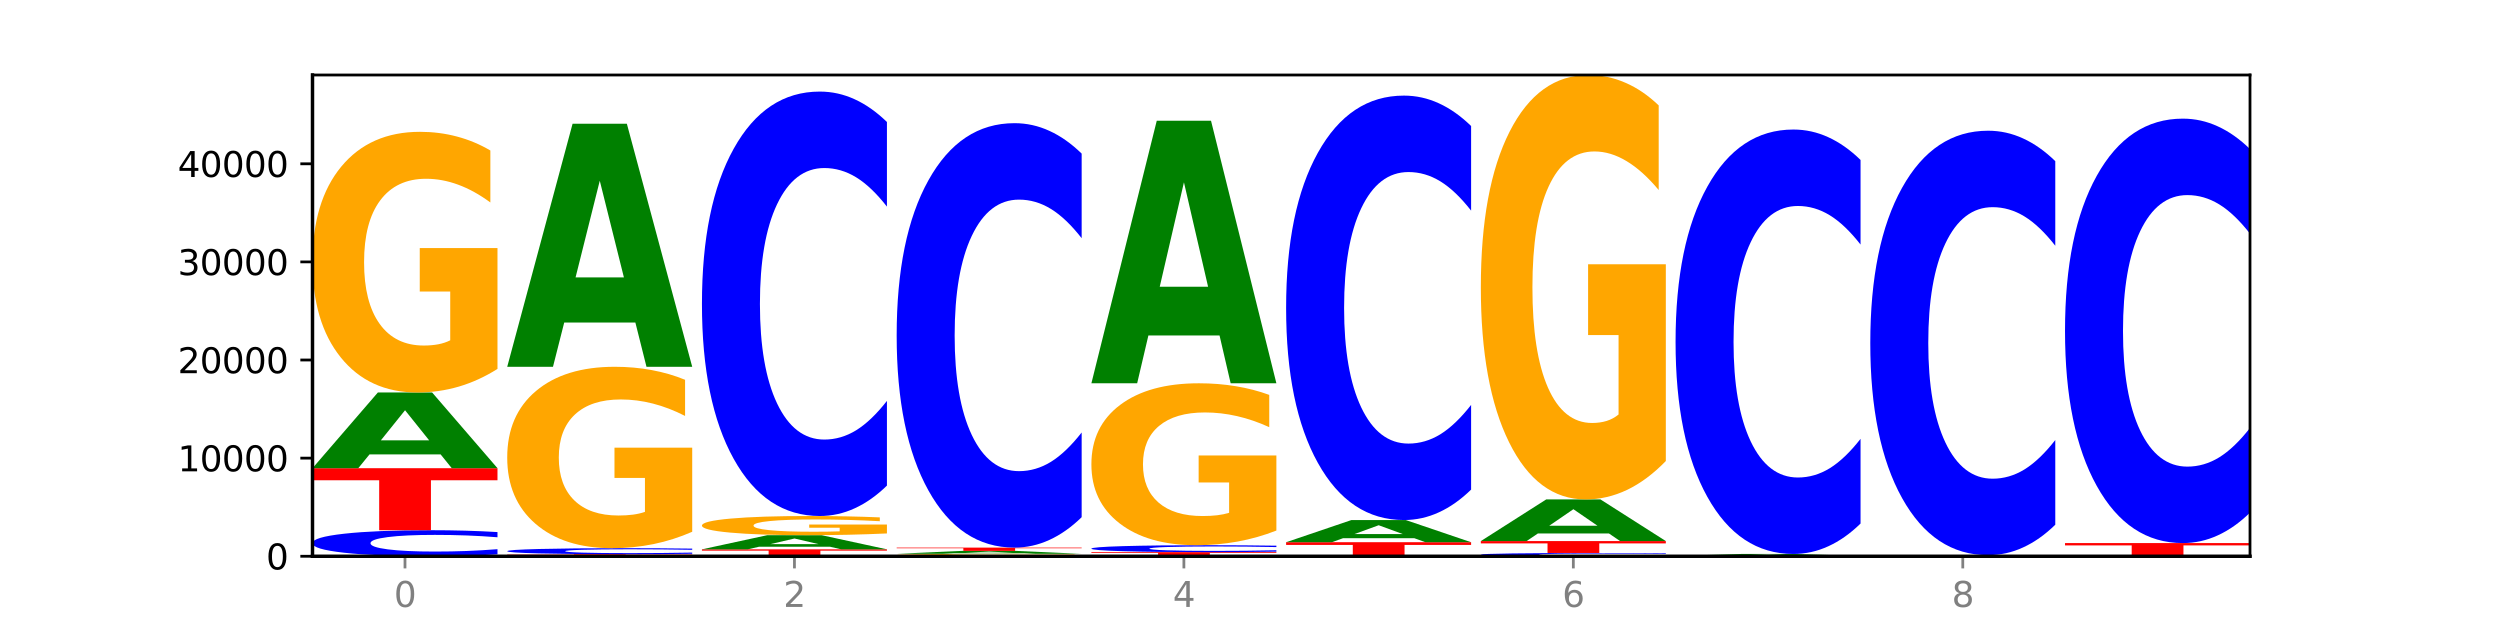 <?xml version="1.0" encoding="utf-8" standalone="no"?>
<!DOCTYPE svg PUBLIC "-//W3C//DTD SVG 1.1//EN"
  "http://www.w3.org/Graphics/SVG/1.1/DTD/svg11.dtd">
<svg xmlns:xlink="http://www.w3.org/1999/xlink" width="720pt" height="180pt" viewBox="0 0 720 180" xmlns="http://www.w3.org/2000/svg" version="1.1">
 <defs>
  <style type="text/css">*{stroke-linejoin: round; stroke-linecap: butt}</style>
 </defs>
 <g id="figure_1">
  <g id="patch_1">
   <path d="M 0 180 
L 720 180 
L 720 0 
L 0 0 
z
" style="fill: #ffffff"/>
  </g>
  <g id="axes_1">
   <g id="patch_2">
    <path d="M 90 160.2 
L 648 160.2 
L 648 21.6 
L 90 21.6 
z
" style="fill: #ffffff"/>
   </g>
   <g id="line2d_1">
    <path d="M 90 160.2 
L 648 160.2 
" clip-path="url(#p608f820fd7)" style="fill: none; stroke: #000000; stroke-width: 0.5; stroke-linecap: square"/>
   </g>
   <g id="patch_3">
    <path d="M 143.276 159.662 
Q 138.82 159.929 134.001 160.064 
Q 129.182 160.2 123.934 160.2 
Q 108.282 160.2 99.141 159.19 
Q 90 158.179 90 156.451 
Q 90 154.717 99.141 153.708 
Q 108.282 152.698 123.934 152.698 
Q 129.182 152.698 134.001 152.834 
Q 138.82 152.969 143.276 153.236 
L 143.276 154.731 
Q 138.78 154.378 134.417 154.213 
Q 130.055 154.049 125.236 154.049 
Q 116.591 154.049 111.638 154.689 
Q 106.698 155.328 106.698 156.451 
Q 106.698 157.57 111.638 158.21 
Q 116.591 158.849 125.236 158.849 
Q 130.055 158.849 134.417 158.684 
Q 138.78 158.519 143.276 158.165 
L 143.276 159.662 
z
" clip-path="url(#p608f820fd7)" style="fill: #0000ff"/>
   </g>
   <g id="patch_4">
    <path d="M 90 134.842 
L 143.276 134.842 
L 143.276 138.325 
L 124.109 138.325 
L 124.109 152.698 
L 109.204 152.698 
L 109.204 138.325 
L 90 138.325 
L 90 134.842 
z
" clip-path="url(#p608f820fd7)" style="fill: #ff0000"/>
   </g>
   <g id="patch_5">
    <path d="M 126.905 130.87 
L 106.415 130.87 
L 103.18 134.842 
L 90 134.842 
L 108.823 113.036 
L 124.454 113.036 
L 143.276 134.842 
L 130.107 134.842 
L 126.905 130.87 
z
M 109.683 126.823 
L 123.604 126.823 
L 116.655 118.149 
L 109.683 126.823 
z
" clip-path="url(#p608f820fd7)" style="fill: #008000"/>
   </g>
   <g id="patch_6">
    <path d="M 143.276 106.244 
Q 137.903 109.64 132.124 111.346 
Q 126.345 113.036 120.184 113.036 
Q 106.262 113.036 98.131 102.925 
Q 90 92.814 90 75.523 
Q 90 58.031 98.274 47.997 
Q 106.561 37.964 120.972 37.964 
Q 126.525 37.964 131.611 39.328 
Q 136.709 40.677 141.223 43.345 
L 141.223 58.31 
Q 136.566 54.882 131.957 53.192 
Q 127.348 51.486 122.716 51.486 
Q 114.143 51.486 109.498 57.72 
Q 104.853 63.939 104.853 75.523 
Q 104.853 86.999 109.331 93.264 
Q 113.808 99.514 122.047 99.514 
Q 124.292 99.514 126.214 99.157 
Q 128.136 98.785 129.665 98.009 
L 129.665 83.959 
L 120.889 83.959 
L 120.889 71.445 
L 143.276 71.445 
L 143.276 106.244 
z
" clip-path="url(#p608f820fd7)" style="fill: #ffa600"/>
   </g>
   <g id="patch_7">
    <path d="M 146.08 159.615 
L 199.357 159.615 
L 199.357 159.729 
L 180.19 159.729 
L 180.19 160.2 
L 165.285 160.2 
L 165.285 159.729 
L 146.08 159.729 
L 146.08 159.615 
z
" clip-path="url(#p608f820fd7)" style="fill: #ff0000"/>
   </g>
   <g id="patch_8">
    <path d="M 199.357 159.491 
Q 194.9 159.552 190.081 159.583 
Q 185.263 159.615 180.014 159.615 
Q 164.363 159.615 155.222 159.381 
Q 146.08 159.147 146.08 158.747 
Q 146.08 158.345 155.222 158.111 
Q 164.363 157.877 180.014 157.877 
Q 185.263 157.877 190.081 157.909 
Q 194.9 157.94 199.357 158.002 
L 199.357 158.348 
Q 194.86 158.266 190.498 158.228 
Q 186.135 158.19 181.316 158.19 
Q 172.672 158.19 167.718 158.339 
Q 162.779 158.486 162.779 158.747 
Q 162.779 159.006 167.718 159.154 
Q 172.672 159.302 181.316 159.302 
Q 186.135 159.302 190.498 159.264 
Q 194.86 159.226 199.357 159.144 
L 199.357 159.491 
z
" clip-path="url(#p608f820fd7)" style="fill: #0000ff"/>
   </g>
   <g id="patch_9">
    <path d="M 199.357 153.15 
Q 193.984 155.514 188.205 156.701 
Q 182.426 157.877 176.265 157.877 
Q 162.343 157.877 154.212 150.841 
Q 146.08 143.804 146.08 131.771 
Q 146.08 119.598 154.355 112.616 
Q 162.641 105.633 177.053 105.633 
Q 182.605 105.633 187.691 106.583 
Q 192.79 107.522 197.303 109.378 
L 197.303 119.792 
Q 192.646 117.407 188.038 116.231 
Q 183.429 115.044 178.796 115.044 
Q 170.223 115.044 165.578 119.382 
Q 160.934 123.71 160.934 131.771 
Q 160.934 139.757 165.411 144.117 
Q 169.889 148.467 178.127 148.467 
Q 180.372 148.467 182.294 148.218 
Q 184.217 147.959 185.745 147.42 
L 185.745 137.642 
L 176.969 137.642 
L 176.969 128.933 
L 199.357 128.933 
L 199.357 153.15 
z
" clip-path="url(#p608f820fd7)" style="fill: #ffa600"/>
   </g>
   <g id="patch_10">
    <path d="M 182.985 92.882 
L 162.496 92.882 
L 159.261 105.633 
L 146.08 105.633 
L 164.903 35.638 
L 180.534 35.638 
L 199.357 105.633 
L 186.187 105.633 
L 182.985 92.882 
z
M 165.764 79.891 
L 179.684 79.891 
L 172.735 52.049 
L 165.764 79.891 
z
" clip-path="url(#p608f820fd7)" style="fill: #008000"/>
   </g>
   <g id="patch_11">
    <path d="M 202.161 158.208 
L 255.437 158.208 
L 255.437 158.596 
L 236.27 158.596 
L 236.27 160.2 
L 221.365 160.2 
L 221.365 158.596 
L 202.161 158.596 
L 202.161 158.208 
z
" clip-path="url(#p608f820fd7)" style="fill: #ff0000"/>
   </g>
   <g id="patch_12">
    <path d="M 239.065 157.466 
L 218.576 157.466 
L 215.341 158.208 
L 202.161 158.208 
L 220.983 154.133 
L 236.615 154.133 
L 255.437 158.208 
L 242.268 158.208 
L 239.065 157.466 
z
M 221.844 156.709 
L 235.765 156.709 
L 228.815 155.089 
L 221.844 156.709 
z
" clip-path="url(#p608f820fd7)" style="fill: #008000"/>
   </g>
   <g id="patch_13">
    <path d="M 255.437 153.634 
Q 250.064 153.883 244.285 154.009 
Q 238.506 154.133 232.345 154.133 
Q 218.423 154.133 210.292 153.39 
Q 202.161 152.646 202.161 151.374 
Q 202.161 150.088 210.435 149.35 
Q 218.722 148.612 233.133 148.612 
Q 238.685 148.612 243.772 148.712 
Q 248.87 148.811 253.384 149.008 
L 253.384 150.108 
Q 248.727 149.856 244.118 149.732 
Q 239.509 149.606 234.876 149.606 
Q 226.304 149.606 221.659 150.065 
Q 217.014 150.522 217.014 151.374 
Q 217.014 152.218 221.492 152.679 
Q 225.969 153.139 234.208 153.139 
Q 236.453 153.139 238.375 153.112 
Q 240.297 153.085 241.826 153.028 
L 241.826 151.995 
L 233.05 151.995 
L 233.05 151.074 
L 255.437 151.074 
L 255.437 153.634 
z
" clip-path="url(#p608f820fd7)" style="fill: #ffa600"/>
   </g>
   <g id="patch_14">
    <path d="M 255.437 139.85 
Q 250.981 144.193 246.162 146.39 
Q 241.343 148.612 236.094 148.612 
Q 220.443 148.612 211.302 132.149 
Q 202.161 115.686 202.161 87.532 
Q 202.161 59.276 211.302 42.839 
Q 220.443 26.375 236.094 26.375 
Q 241.343 26.375 246.162 28.597 
Q 250.981 30.794 255.437 35.137 
L 255.437 59.504 
Q 250.94 53.747 246.578 51.07 
Q 242.215 48.394 237.397 48.394 
Q 228.752 48.394 223.799 58.822 
Q 218.859 69.225 218.859 87.532 
Q 218.859 105.762 223.799 116.191 
Q 228.752 126.594 237.397 126.594 
Q 242.215 126.594 246.578 123.917 
Q 250.94 121.215 255.437 115.458 
L 255.437 139.85 
z
" clip-path="url(#p608f820fd7)" style="fill: #0000ff"/>
   </g>
   <g id="patch_15">
    <path d="M 311.518 160.137 
Q 306.145 160.168 300.366 160.184 
Q 294.587 160.2 288.426 160.2 
Q 274.504 160.2 266.372 160.106 
Q 258.241 160.011 258.241 159.85 
Q 258.241 159.687 266.516 159.593 
Q 274.802 159.499 289.214 159.499 
Q 294.766 159.499 299.852 159.512 
Q 304.951 159.525 309.464 159.549 
L 309.464 159.689 
Q 304.807 159.657 300.198 159.641 
Q 295.59 159.625 290.957 159.625 
Q 282.384 159.625 277.739 159.684 
Q 273.095 159.742 273.095 159.85 
Q 273.095 159.957 277.572 160.015 
Q 282.05 160.074 290.288 160.074 
Q 292.533 160.074 294.455 160.07 
Q 296.378 160.067 297.906 160.06 
L 297.906 159.929 
L 289.13 159.929 
L 289.13 159.812 
L 311.518 159.812 
L 311.518 160.137 
z
" clip-path="url(#p608f820fd7)" style="fill: #ffa600"/>
   </g>
   <g id="patch_16">
    <path d="M 295.146 159.346 
L 274.657 159.346 
L 271.421 159.499 
L 258.241 159.499 
L 277.064 158.657 
L 292.695 158.657 
L 311.518 159.499 
L 298.348 159.499 
L 295.146 159.346 
z
M 277.924 159.19 
L 291.845 159.19 
L 284.896 158.855 
L 277.924 159.19 
z
" clip-path="url(#p608f820fd7)" style="fill: #008000"/>
   </g>
   <g id="patch_17">
    <path d="M 258.241 157.711 
L 311.518 157.711 
L 311.518 157.895 
L 292.35 157.895 
L 292.35 158.657 
L 277.445 158.657 
L 277.445 157.895 
L 258.241 157.895 
L 258.241 157.711 
z
" clip-path="url(#p608f820fd7)" style="fill: #ff0000"/>
   </g>
   <g id="patch_18">
    <path d="M 311.518 148.949 
Q 307.061 153.292 302.242 155.489 
Q 297.423 157.711 292.175 157.711 
Q 276.524 157.711 267.382 141.247 
Q 258.241 124.784 258.241 96.63 
Q 258.241 68.375 267.382 51.937 
Q 276.524 35.474 292.175 35.474 
Q 297.423 35.474 302.242 37.696 
Q 307.061 39.893 311.518 44.236 
L 311.518 68.602 
Q 307.021 62.845 302.658 60.169 
Q 298.296 57.492 293.477 57.492 
Q 284.832 57.492 279.879 67.921 
Q 274.94 78.324 274.94 96.63 
Q 274.94 114.861 279.879 125.289 
Q 284.832 135.692 293.477 135.692 
Q 298.296 135.692 302.658 133.016 
Q 307.021 130.314 311.518 124.557 
L 311.518 148.949 
z
" clip-path="url(#p608f820fd7)" style="fill: #0000ff"/>
   </g>
   <g id="patch_19">
    <path d="M 314.322 159.016 
L 367.598 159.016 
L 367.598 159.247 
L 348.431 159.247 
L 348.431 160.2 
L 333.526 160.2 
L 333.526 159.247 
L 314.322 159.247 
L 314.322 159.016 
z
" clip-path="url(#p608f820fd7)" style="fill: #ff0000"/>
   </g>
   <g id="patch_20">
    <path d="M 367.598 158.873 
Q 363.142 158.944 358.323 158.98 
Q 353.504 159.016 348.255 159.016 
Q 332.604 159.016 323.463 158.747 
Q 314.322 158.478 314.322 158.018 
Q 314.322 157.556 323.463 157.287 
Q 332.604 157.018 348.255 157.018 
Q 353.504 157.018 358.323 157.055 
Q 363.142 157.09 367.598 157.161 
L 367.598 157.56 
Q 363.101 157.466 358.739 157.422 
Q 354.376 157.378 349.557 157.378 
Q 340.913 157.378 335.96 157.549 
Q 331.02 157.719 331.02 158.018 
Q 331.02 158.316 335.96 158.486 
Q 340.913 158.656 349.557 158.656 
Q 354.376 158.656 358.739 158.612 
Q 363.101 158.568 367.598 158.474 
L 367.598 158.873 
z
" clip-path="url(#p608f820fd7)" style="fill: #0000ff"/>
   </g>
   <g id="patch_21">
    <path d="M 367.598 152.799 
Q 362.225 154.909 356.446 155.968 
Q 350.667 157.018 344.506 157.018 
Q 330.584 157.018 322.453 150.738 
Q 314.322 144.457 314.322 133.717 
Q 314.322 122.851 322.596 116.618 
Q 330.882 110.386 345.294 110.386 
Q 350.846 110.386 355.933 111.234 
Q 361.031 112.072 365.544 113.729 
L 365.544 123.024 
Q 360.888 120.895 356.279 119.845 
Q 351.67 118.786 347.037 118.786 
Q 338.464 118.786 333.82 122.658 
Q 329.175 126.521 329.175 133.717 
Q 329.175 140.845 333.653 144.736 
Q 338.13 148.618 346.369 148.618 
Q 348.613 148.618 350.536 148.397 
Q 352.458 148.166 353.986 147.684 
L 353.986 138.957 
L 345.21 138.957 
L 345.21 131.183 
L 367.598 131.183 
L 367.598 152.799 
z
" clip-path="url(#p608f820fd7)" style="fill: #ffa600"/>
   </g>
   <g id="patch_22">
    <path d="M 351.226 96.613 
L 330.737 96.613 
L 327.502 110.386 
L 314.322 110.386 
L 333.144 34.779 
L 348.775 34.779 
L 367.598 110.386 
L 354.429 110.386 
L 351.226 96.613 
z
M 334.005 82.58 
L 347.926 82.58 
L 340.976 52.506 
L 334.005 82.58 
z
" clip-path="url(#p608f820fd7)" style="fill: #008000"/>
   </g>
   <g id="patch_23">
    <path d="M 423.678 160.195 
Q 418.305 160.197 412.526 160.199 
Q 406.747 160.2 400.586 160.2 
Q 386.664 160.2 378.533 160.192 
Q 370.402 160.184 370.402 160.17 
Q 370.402 160.157 378.676 160.149 
Q 386.963 160.141 401.374 160.141 
Q 406.927 160.141 412.013 160.142 
Q 417.111 160.143 421.625 160.145 
L 421.625 160.157 
Q 416.968 160.154 412.359 160.153 
Q 407.75 160.151 403.118 160.151 
Q 394.545 160.151 389.9 160.156 
Q 385.255 160.161 385.255 160.17 
Q 385.255 160.179 389.733 160.184 
Q 394.21 160.189 402.449 160.189 
Q 404.694 160.189 406.616 160.189 
Q 408.538 160.189 410.067 160.188 
L 410.067 160.177 
L 401.291 160.177 
L 401.291 160.167 
L 423.678 160.167 
L 423.678 160.195 
z
" clip-path="url(#p608f820fd7)" style="fill: #ffa600"/>
   </g>
   <g id="patch_24">
    <path d="M 370.402 156.159 
L 423.678 156.159 
L 423.678 156.936 
L 404.511 156.936 
L 404.511 160.141 
L 389.606 160.141 
L 389.606 156.936 
L 370.402 156.936 
L 370.402 156.159 
z
" clip-path="url(#p608f820fd7)" style="fill: #ff0000"/>
   </g>
   <g id="patch_25">
    <path d="M 407.307 154.995 
L 386.817 154.995 
L 383.582 156.159 
L 370.402 156.159 
L 389.225 149.77 
L 404.856 149.77 
L 423.678 156.159 
L 410.509 156.159 
L 407.307 154.995 
z
M 390.085 153.81 
L 404.006 153.81 
L 397.057 151.268 
L 390.085 153.81 
z
" clip-path="url(#p608f820fd7)" style="fill: #008000"/>
   </g>
   <g id="patch_26">
    <path d="M 423.678 141.009 
Q 419.222 145.352 414.403 147.548 
Q 409.584 149.77 404.336 149.77 
Q 388.684 149.77 379.543 133.307 
Q 370.402 116.844 370.402 88.69 
Q 370.402 60.435 379.543 43.997 
Q 388.684 27.534 404.336 27.534 
Q 409.584 27.534 414.403 29.756 
Q 419.222 31.953 423.678 36.296 
L 423.678 60.662 
Q 419.182 54.905 414.819 52.229 
Q 410.457 49.552 405.638 49.552 
Q 396.993 49.552 392.04 59.981 
Q 387.1 70.384 387.1 88.69 
Q 387.1 106.921 392.04 117.349 
Q 396.993 127.752 405.638 127.752 
Q 410.457 127.752 414.819 125.076 
Q 419.182 122.374 423.678 116.617 
L 423.678 141.009 
z
" clip-path="url(#p608f820fd7)" style="fill: #0000ff"/>
   </g>
   <g id="patch_27">
    <path d="M 479.759 160.132 
Q 475.302 160.166 470.483 160.183 
Q 465.665 160.2 460.416 160.2 
Q 444.765 160.2 435.624 160.073 
Q 426.482 159.946 426.482 159.728 
Q 426.482 159.51 435.624 159.383 
Q 444.765 159.256 460.416 159.256 
Q 465.665 159.256 470.483 159.273 
Q 475.302 159.29 479.759 159.324 
L 479.759 159.512 
Q 475.262 159.468 470.9 159.447 
Q 466.537 159.426 461.718 159.426 
Q 453.074 159.426 448.12 159.507 
Q 443.181 159.587 443.181 159.728 
Q 443.181 159.869 448.12 159.95 
Q 453.074 160.03 461.718 160.03 
Q 466.537 160.03 470.9 160.009 
Q 475.262 159.988 479.759 159.944 
L 479.759 160.132 
z
" clip-path="url(#p608f820fd7)" style="fill: #0000ff"/>
   </g>
   <g id="patch_28">
    <path d="M 426.482 155.831 
L 479.759 155.831 
L 479.759 156.499 
L 460.592 156.499 
L 460.592 159.256 
L 445.687 159.256 
L 445.687 156.499 
L 426.482 156.499 
L 426.482 155.831 
z
" clip-path="url(#p608f820fd7)" style="fill: #ff0000"/>
   </g>
   <g id="patch_29">
    <path d="M 463.387 153.646 
L 442.898 153.646 
L 439.663 155.831 
L 426.482 155.831 
L 445.305 143.836 
L 460.936 143.836 
L 479.759 155.831 
L 466.589 155.831 
L 463.387 153.646 
z
M 446.166 151.42 
L 460.087 151.42 
L 453.137 146.649 
L 446.166 151.42 
z
" clip-path="url(#p608f820fd7)" style="fill: #008000"/>
   </g>
   <g id="patch_30">
    <path d="M 479.759 132.777 
Q 474.386 138.307 468.607 141.084 
Q 462.828 143.836 456.667 143.836 
Q 442.745 143.836 434.614 127.373 
Q 426.482 110.91 426.482 82.756 
Q 426.482 54.274 434.757 37.937 
Q 443.043 21.6 457.455 21.6 
Q 463.007 21.6 468.093 23.822 
Q 473.192 26.019 477.705 30.362 
L 477.705 54.728 
Q 473.049 49.148 468.44 46.396 
Q 463.831 43.618 459.198 43.618 
Q 450.625 43.618 445.98 53.769 
Q 441.336 63.894 441.336 82.756 
Q 441.336 101.441 445.813 111.642 
Q 450.291 121.818 458.529 121.818 
Q 460.774 121.818 462.697 121.237 
Q 464.619 120.631 466.147 119.369 
L 466.147 96.492 
L 457.371 96.492 
L 457.371 76.115 
L 479.759 76.115 
L 479.759 132.777 
z
" clip-path="url(#p608f820fd7)" style="fill: #ffa600"/>
   </g>
   <g id="patch_31">
    <path d="M 535.839 160.192 
Q 530.466 160.196 524.687 160.198 
Q 518.908 160.2 512.747 160.2 
Q 498.825 160.2 490.694 160.188 
Q 482.563 160.176 482.563 160.156 
Q 482.563 160.136 490.837 160.124 
Q 499.124 160.112 513.535 160.112 
Q 519.087 160.112 524.174 160.114 
Q 529.272 160.116 533.786 160.119 
L 533.786 160.136 
Q 529.129 160.132 524.52 160.13 
Q 519.911 160.128 515.278 160.128 
Q 506.706 160.128 502.061 160.135 
Q 497.416 160.143 497.416 160.156 
Q 497.416 160.17 501.894 160.177 
Q 506.371 160.184 514.61 160.184 
Q 516.855 160.184 518.777 160.184 
Q 520.699 160.183 522.228 160.182 
L 522.228 160.166 
L 513.452 160.166 
L 513.452 160.151 
L 535.839 160.151 
L 535.839 160.192 
z
" clip-path="url(#p608f820fd7)" style="fill: #ffa600"/>
   </g>
   <g id="patch_32">
    <path d="M 519.467 160.008 
L 498.978 160.008 
L 495.743 160.112 
L 482.563 160.112 
L 501.385 159.542 
L 517.017 159.542 
L 535.839 160.112 
L 522.67 160.112 
L 519.467 160.008 
z
M 502.246 159.902 
L 516.167 159.902 
L 509.217 159.675 
L 502.246 159.902 
z
" clip-path="url(#p608f820fd7)" style="fill: #008000"/>
   </g>
   <g id="patch_33">
    <path d="M 535.839 150.78 
Q 531.383 155.123 526.564 157.32 
Q 521.745 159.542 516.496 159.542 
Q 500.845 159.542 491.704 143.078 
Q 482.563 126.615 482.563 98.461 
Q 482.563 70.206 491.704 53.768 
Q 500.845 37.305 516.496 37.305 
Q 521.745 37.305 526.564 39.527 
Q 531.383 41.724 535.839 46.067 
L 535.839 70.433 
Q 531.342 64.676 526.98 62 
Q 522.617 59.323 517.799 59.323 
Q 509.154 59.323 504.201 69.752 
Q 499.261 80.155 499.261 98.461 
Q 499.261 116.692 504.201 127.12 
Q 509.154 137.523 517.799 137.523 
Q 522.617 137.523 526.98 134.847 
Q 531.342 132.145 535.839 126.388 
L 535.839 150.78 
z
" clip-path="url(#p608f820fd7)" style="fill: #0000ff"/>
   </g>
   <g id="patch_34">
    <path d="M 591.92 160.193 
Q 586.547 160.196 580.768 160.198 
Q 574.989 160.2 568.828 160.2 
Q 554.906 160.2 546.774 160.189 
Q 538.643 160.178 538.643 160.159 
Q 538.643 160.14 546.918 160.129 
Q 555.204 160.118 569.616 160.118 
Q 575.168 160.118 580.254 160.12 
Q 585.353 160.121 589.866 160.124 
L 589.866 160.14 
Q 585.209 160.137 580.6 160.135 
Q 575.992 160.133 571.359 160.133 
Q 562.786 160.133 558.141 160.14 
Q 553.497 160.146 553.497 160.159 
Q 553.497 160.172 557.974 160.178 
Q 562.452 160.185 570.69 160.185 
Q 572.935 160.185 574.857 160.185 
Q 576.78 160.184 578.308 160.184 
L 578.308 160.168 
L 569.532 160.168 
L 569.532 160.155 
L 591.92 160.155 
L 591.92 160.193 
z
" clip-path="url(#p608f820fd7)" style="fill: #ffa600"/>
   </g>
   <g id="patch_35">
    <path d="M 575.548 160.075 
L 555.059 160.075 
L 551.823 160.118 
L 538.643 160.118 
L 557.466 159.884 
L 573.097 159.884 
L 591.92 160.118 
L 578.75 160.118 
L 575.548 160.075 
z
M 558.326 160.032 
L 572.247 160.032 
L 565.298 159.939 
L 558.326 160.032 
z
" clip-path="url(#p608f820fd7)" style="fill: #008000"/>
   </g>
   <g id="patch_36">
    <path d="M 591.92 151.122 
Q 587.463 155.465 582.644 157.662 
Q 577.825 159.884 572.577 159.884 
Q 556.926 159.884 547.784 143.42 
Q 538.643 126.957 538.643 98.803 
Q 538.643 70.548 547.784 54.11 
Q 556.926 37.647 572.577 37.647 
Q 577.825 37.647 582.644 39.869 
Q 587.463 42.066 591.92 46.409 
L 591.92 70.775 
Q 587.423 65.018 583.06 62.342 
Q 578.698 59.665 573.879 59.665 
Q 565.234 59.665 560.281 70.094 
Q 555.342 80.497 555.342 98.803 
Q 555.342 117.034 560.281 127.462 
Q 565.234 137.865 573.879 137.865 
Q 578.698 137.865 583.06 135.189 
Q 587.423 132.487 591.92 126.73 
L 591.92 151.122 
z
" clip-path="url(#p608f820fd7)" style="fill: #0000ff"/>
   </g>
   <g id="patch_37">
    <path d="M 648 160.188 
Q 642.627 160.194 636.848 160.197 
Q 631.069 160.2 624.908 160.2 
Q 610.986 160.2 602.855 160.182 
Q 594.724 160.163 594.724 160.132 
Q 594.724 160.101 602.998 160.082 
Q 611.284 160.064 625.696 160.064 
Q 631.248 160.064 636.335 160.067 
Q 641.433 160.069 645.946 160.074 
L 645.946 160.101 
Q 641.29 160.095 636.681 160.092 
Q 632.072 160.089 627.439 160.089 
Q 618.866 160.089 614.222 160.1 
Q 609.577 160.111 609.577 160.132 
Q 609.577 160.153 614.055 160.164 
Q 618.532 160.176 626.771 160.176 
Q 629.015 160.176 630.938 160.175 
Q 632.86 160.174 634.388 160.173 
L 634.388 160.147 
L 625.612 160.147 
L 625.612 160.125 
L 648 160.125 
L 648 160.188 
z
" clip-path="url(#p608f820fd7)" style="fill: #ffa600"/>
   </g>
   <g id="patch_38">
    <path d="M 631.628 160.025 
L 611.139 160.025 
L 607.904 160.064 
L 594.724 160.064 
L 613.546 159.847 
L 629.177 159.847 
L 648 160.064 
L 634.831 160.064 
L 631.628 160.025 
z
M 614.407 159.984 
L 628.328 159.984 
L 621.378 159.898 
L 614.407 159.984 
z
" clip-path="url(#p608f820fd7)" style="fill: #008000"/>
   </g>
   <g id="patch_39">
    <path d="M 594.724 156.405 
L 648 156.405 
L 648 157.076 
L 628.833 157.076 
L 628.833 159.847 
L 613.928 159.847 
L 613.928 157.076 
L 594.724 157.076 
L 594.724 156.405 
z
" clip-path="url(#p608f820fd7)" style="fill: #ff0000"/>
   </g>
   <g id="patch_40">
    <path d="M 648 147.643 
Q 643.544 151.986 638.725 154.183 
Q 633.906 156.405 628.657 156.405 
Q 613.006 156.405 603.865 139.942 
Q 594.724 123.479 594.724 95.325 
Q 594.724 67.07 603.865 50.632 
Q 613.006 34.169 628.657 34.169 
Q 633.906 34.169 638.725 36.391 
Q 643.544 38.587 648 42.93 
L 648 67.297 
Q 643.503 61.54 639.141 58.863 
Q 634.778 56.187 629.959 56.187 
Q 621.315 56.187 616.362 66.615 
Q 611.422 77.018 611.422 95.325 
Q 611.422 113.555 616.362 123.984 
Q 621.315 134.387 629.959 134.387 
Q 634.778 134.387 639.141 131.71 
Q 643.503 129.009 648 123.252 
L 648 147.643 
z
" clip-path="url(#p608f820fd7)" style="fill: #0000ff"/>
   </g>
   <g id="matplotlib.axis_1">
    <g id="xtick_1">
     <g id="line2d_2">
      <defs>
       <path id="m06998092c7" d="M 0 0 
L 0 3.5 
" style="stroke: #808080; stroke-width: 0.8"/>
      </defs>
      <g>
       <use xlink:href="#m06998092c7" x="116.638" y="160.2" style="fill: #808080; stroke: #808080; stroke-width: 0.8"/>
      </g>
     </g>
     <g id="text_1">
      <!-- 0 -->
      <g style="fill: #808080" transform="translate(113.457 174.798) scale(0.1 -0.1)">
       <defs>
        <path id="DejaVuSans-30" d="M 2034 4250 
Q 1547 4250 1301 3770 
Q 1056 3291 1056 2328 
Q 1056 1369 1301 889 
Q 1547 409 2034 409 
Q 2525 409 2770 889 
Q 3016 1369 3016 2328 
Q 3016 3291 2770 3770 
Q 2525 4250 2034 4250 
z
M 2034 4750 
Q 2819 4750 3233 4129 
Q 3647 3509 3647 2328 
Q 3647 1150 3233 529 
Q 2819 -91 2034 -91 
Q 1250 -91 836 529 
Q 422 1150 422 2328 
Q 422 3509 836 4129 
Q 1250 4750 2034 4750 
z
" transform="scale(0.016)"/>
       </defs>
       <use xlink:href="#DejaVuSans-30"/>
      </g>
     </g>
    </g>
    <g id="xtick_2">
     <g id="line2d_3">
      <g>
       <use xlink:href="#m06998092c7" x="228.799" y="160.2" style="fill: #808080; stroke: #808080; stroke-width: 0.8"/>
      </g>
     </g>
     <g id="text_2">
      <!-- 2 -->
      <g style="fill: #808080" transform="translate(225.618 174.798) scale(0.1 -0.1)">
       <defs>
        <path id="DejaVuSans-32" d="M 1228 531 
L 3431 531 
L 3431 0 
L 469 0 
L 469 531 
Q 828 903 1448 1529 
Q 2069 2156 2228 2338 
Q 2531 2678 2651 2914 
Q 2772 3150 2772 3378 
Q 2772 3750 2511 3984 
Q 2250 4219 1831 4219 
Q 1534 4219 1204 4116 
Q 875 4013 500 3803 
L 500 4441 
Q 881 4594 1212 4672 
Q 1544 4750 1819 4750 
Q 2544 4750 2975 4387 
Q 3406 4025 3406 3419 
Q 3406 3131 3298 2873 
Q 3191 2616 2906 2266 
Q 2828 2175 2409 1742 
Q 1991 1309 1228 531 
z
" transform="scale(0.016)"/>
       </defs>
       <use xlink:href="#DejaVuSans-32"/>
      </g>
     </g>
    </g>
    <g id="xtick_3">
     <g id="line2d_4">
      <g>
       <use xlink:href="#m06998092c7" x="340.96" y="160.2" style="fill: #808080; stroke: #808080; stroke-width: 0.8"/>
      </g>
     </g>
     <g id="text_3">
      <!-- 4 -->
      <g style="fill: #808080" transform="translate(337.779 174.798) scale(0.1 -0.1)">
       <defs>
        <path id="DejaVuSans-34" d="M 2419 4116 
L 825 1625 
L 2419 1625 
L 2419 4116 
z
M 2253 4666 
L 3047 4666 
L 3047 1625 
L 3713 1625 
L 3713 1100 
L 3047 1100 
L 3047 0 
L 2419 0 
L 2419 1100 
L 313 1100 
L 313 1709 
L 2253 4666 
z
" transform="scale(0.016)"/>
       </defs>
       <use xlink:href="#DejaVuSans-34"/>
      </g>
     </g>
    </g>
    <g id="xtick_4">
     <g id="line2d_5">
      <g>
       <use xlink:href="#m06998092c7" x="453.121" y="160.2" style="fill: #808080; stroke: #808080; stroke-width: 0.8"/>
      </g>
     </g>
     <g id="text_4">
      <!-- 6 -->
      <g style="fill: #808080" transform="translate(449.939 174.798) scale(0.1 -0.1)">
       <defs>
        <path id="DejaVuSans-36" d="M 2113 2584 
Q 1688 2584 1439 2293 
Q 1191 2003 1191 1497 
Q 1191 994 1439 701 
Q 1688 409 2113 409 
Q 2538 409 2786 701 
Q 3034 994 3034 1497 
Q 3034 2003 2786 2293 
Q 2538 2584 2113 2584 
z
M 3366 4563 
L 3366 3988 
Q 3128 4100 2886 4159 
Q 2644 4219 2406 4219 
Q 1781 4219 1451 3797 
Q 1122 3375 1075 2522 
Q 1259 2794 1537 2939 
Q 1816 3084 2150 3084 
Q 2853 3084 3261 2657 
Q 3669 2231 3669 1497 
Q 3669 778 3244 343 
Q 2819 -91 2113 -91 
Q 1303 -91 875 529 
Q 447 1150 447 2328 
Q 447 3434 972 4092 
Q 1497 4750 2381 4750 
Q 2619 4750 2861 4703 
Q 3103 4656 3366 4563 
z
" transform="scale(0.016)"/>
       </defs>
       <use xlink:href="#DejaVuSans-36"/>
      </g>
     </g>
    </g>
    <g id="xtick_5">
     <g id="line2d_6">
      <g>
       <use xlink:href="#m06998092c7" x="565.281" y="160.2" style="fill: #808080; stroke: #808080; stroke-width: 0.8"/>
      </g>
     </g>
     <g id="text_5">
      <!-- 8 -->
      <g style="fill: #808080" transform="translate(562.1 174.798) scale(0.1 -0.1)">
       <defs>
        <path id="DejaVuSans-38" d="M 2034 2216 
Q 1584 2216 1326 1975 
Q 1069 1734 1069 1313 
Q 1069 891 1326 650 
Q 1584 409 2034 409 
Q 2484 409 2743 651 
Q 3003 894 3003 1313 
Q 3003 1734 2745 1975 
Q 2488 2216 2034 2216 
z
M 1403 2484 
Q 997 2584 770 2862 
Q 544 3141 544 3541 
Q 544 4100 942 4425 
Q 1341 4750 2034 4750 
Q 2731 4750 3128 4425 
Q 3525 4100 3525 3541 
Q 3525 3141 3298 2862 
Q 3072 2584 2669 2484 
Q 3125 2378 3379 2068 
Q 3634 1759 3634 1313 
Q 3634 634 3220 271 
Q 2806 -91 2034 -91 
Q 1263 -91 848 271 
Q 434 634 434 1313 
Q 434 1759 690 2068 
Q 947 2378 1403 2484 
z
M 1172 3481 
Q 1172 3119 1398 2916 
Q 1625 2713 2034 2713 
Q 2441 2713 2670 2916 
Q 2900 3119 2900 3481 
Q 2900 3844 2670 4047 
Q 2441 4250 2034 4250 
Q 1625 4250 1398 4047 
Q 1172 3844 1172 3481 
z
" transform="scale(0.016)"/>
       </defs>
       <use xlink:href="#DejaVuSans-38"/>
      </g>
     </g>
    </g>
   </g>
   <g id="matplotlib.axis_2">
    <g id="ytick_1">
     <g id="line2d_7">
      <defs>
       <path id="m81ca43395e" d="M 0 0 
L -3.5 0 
" style="stroke: #000000; stroke-width: 0.8"/>
      </defs>
      <g>
       <use xlink:href="#m81ca43395e" x="90" y="160.2" style="stroke: #000000; stroke-width: 0.8"/>
      </g>
     </g>
     <g id="text_6">
      <!-- 0 -->
      <g transform="translate(76.638 163.999) scale(0.1 -0.1)">
       <use xlink:href="#DejaVuSans-30"/>
      </g>
     </g>
    </g>
    <g id="ytick_2">
     <g id="line2d_8">
      <g>
       <use xlink:href="#m81ca43395e" x="90" y="131.943" style="stroke: #000000; stroke-width: 0.8"/>
      </g>
     </g>
     <g id="text_7">
      <!-- 10000 -->
      <g transform="translate(51.188 135.742) scale(0.1 -0.1)">
       <defs>
        <path id="DejaVuSans-31" d="M 794 531 
L 1825 531 
L 1825 4091 
L 703 3866 
L 703 4441 
L 1819 4666 
L 2450 4666 
L 2450 531 
L 3481 531 
L 3481 0 
L 794 0 
L 794 531 
z
" transform="scale(0.016)"/>
       </defs>
       <use xlink:href="#DejaVuSans-31"/>
       <use xlink:href="#DejaVuSans-30" x="63.623"/>
       <use xlink:href="#DejaVuSans-30" x="127.246"/>
       <use xlink:href="#DejaVuSans-30" x="190.869"/>
       <use xlink:href="#DejaVuSans-30" x="254.492"/>
      </g>
     </g>
    </g>
    <g id="ytick_3">
     <g id="line2d_9">
      <g>
       <use xlink:href="#m81ca43395e" x="90" y="103.686" style="stroke: #000000; stroke-width: 0.8"/>
      </g>
     </g>
     <g id="text_8">
      <!-- 20000 -->
      <g transform="translate(51.188 107.485) scale(0.1 -0.1)">
       <use xlink:href="#DejaVuSans-32"/>
       <use xlink:href="#DejaVuSans-30" x="63.623"/>
       <use xlink:href="#DejaVuSans-30" x="127.246"/>
       <use xlink:href="#DejaVuSans-30" x="190.869"/>
       <use xlink:href="#DejaVuSans-30" x="254.492"/>
      </g>
     </g>
    </g>
    <g id="ytick_4">
     <g id="line2d_10">
      <g>
       <use xlink:href="#m81ca43395e" x="90" y="75.429" style="stroke: #000000; stroke-width: 0.8"/>
      </g>
     </g>
     <g id="text_9">
      <!-- 30000 -->
      <g transform="translate(51.188 79.229) scale(0.1 -0.1)">
       <defs>
        <path id="DejaVuSans-33" d="M 2597 2516 
Q 3050 2419 3304 2112 
Q 3559 1806 3559 1356 
Q 3559 666 3084 287 
Q 2609 -91 1734 -91 
Q 1441 -91 1130 -33 
Q 819 25 488 141 
L 488 750 
Q 750 597 1062 519 
Q 1375 441 1716 441 
Q 2309 441 2620 675 
Q 2931 909 2931 1356 
Q 2931 1769 2642 2001 
Q 2353 2234 1838 2234 
L 1294 2234 
L 1294 2753 
L 1863 2753 
Q 2328 2753 2575 2939 
Q 2822 3125 2822 3475 
Q 2822 3834 2567 4026 
Q 2313 4219 1838 4219 
Q 1578 4219 1281 4162 
Q 984 4106 628 3988 
L 628 4550 
Q 988 4650 1302 4700 
Q 1616 4750 1894 4750 
Q 2613 4750 3031 4423 
Q 3450 4097 3450 3541 
Q 3450 3153 3228 2886 
Q 3006 2619 2597 2516 
z
" transform="scale(0.016)"/>
       </defs>
       <use xlink:href="#DejaVuSans-33"/>
       <use xlink:href="#DejaVuSans-30" x="63.623"/>
       <use xlink:href="#DejaVuSans-30" x="127.246"/>
       <use xlink:href="#DejaVuSans-30" x="190.869"/>
       <use xlink:href="#DejaVuSans-30" x="254.492"/>
      </g>
     </g>
    </g>
    <g id="ytick_5">
     <g id="line2d_11">
      <g>
       <use xlink:href="#m81ca43395e" x="90" y="47.172" style="stroke: #000000; stroke-width: 0.8"/>
      </g>
     </g>
     <g id="text_10">
      <!-- 40000 -->
      <g transform="translate(51.188 50.972) scale(0.1 -0.1)">
       <use xlink:href="#DejaVuSans-34"/>
       <use xlink:href="#DejaVuSans-30" x="63.623"/>
       <use xlink:href="#DejaVuSans-30" x="127.246"/>
       <use xlink:href="#DejaVuSans-30" x="190.869"/>
       <use xlink:href="#DejaVuSans-30" x="254.492"/>
      </g>
     </g>
    </g>
   </g>
   <g id="patch_41">
    <path d="M 90 160.2 
L 90 21.6 
" style="fill: none; stroke: #000000; stroke-linejoin: miter; stroke-linecap: square"/>
   </g>
   <g id="patch_42">
    <path d="M 648 160.2 
L 648 21.6 
" style="fill: none; stroke: #000000; stroke-width: 0.8; stroke-linejoin: miter; stroke-linecap: square"/>
   </g>
   <g id="patch_43">
    <path d="M 90 160.2 
L 648 160.2 
" style="fill: none; stroke: #000000; stroke-linejoin: miter; stroke-linecap: square"/>
   </g>
   <g id="patch_44">
    <path d="M 90 21.6 
L 648 21.6 
" style="fill: none; stroke: #000000; stroke-width: 0.8; stroke-linejoin: miter; stroke-linecap: square"/>
   </g>
  </g>
 </g>
 <defs>
  <clipPath id="p608f820fd7">
   <rect x="90" y="21.6" width="558" height="138.6"/>
  </clipPath>
 </defs>
</svg>
